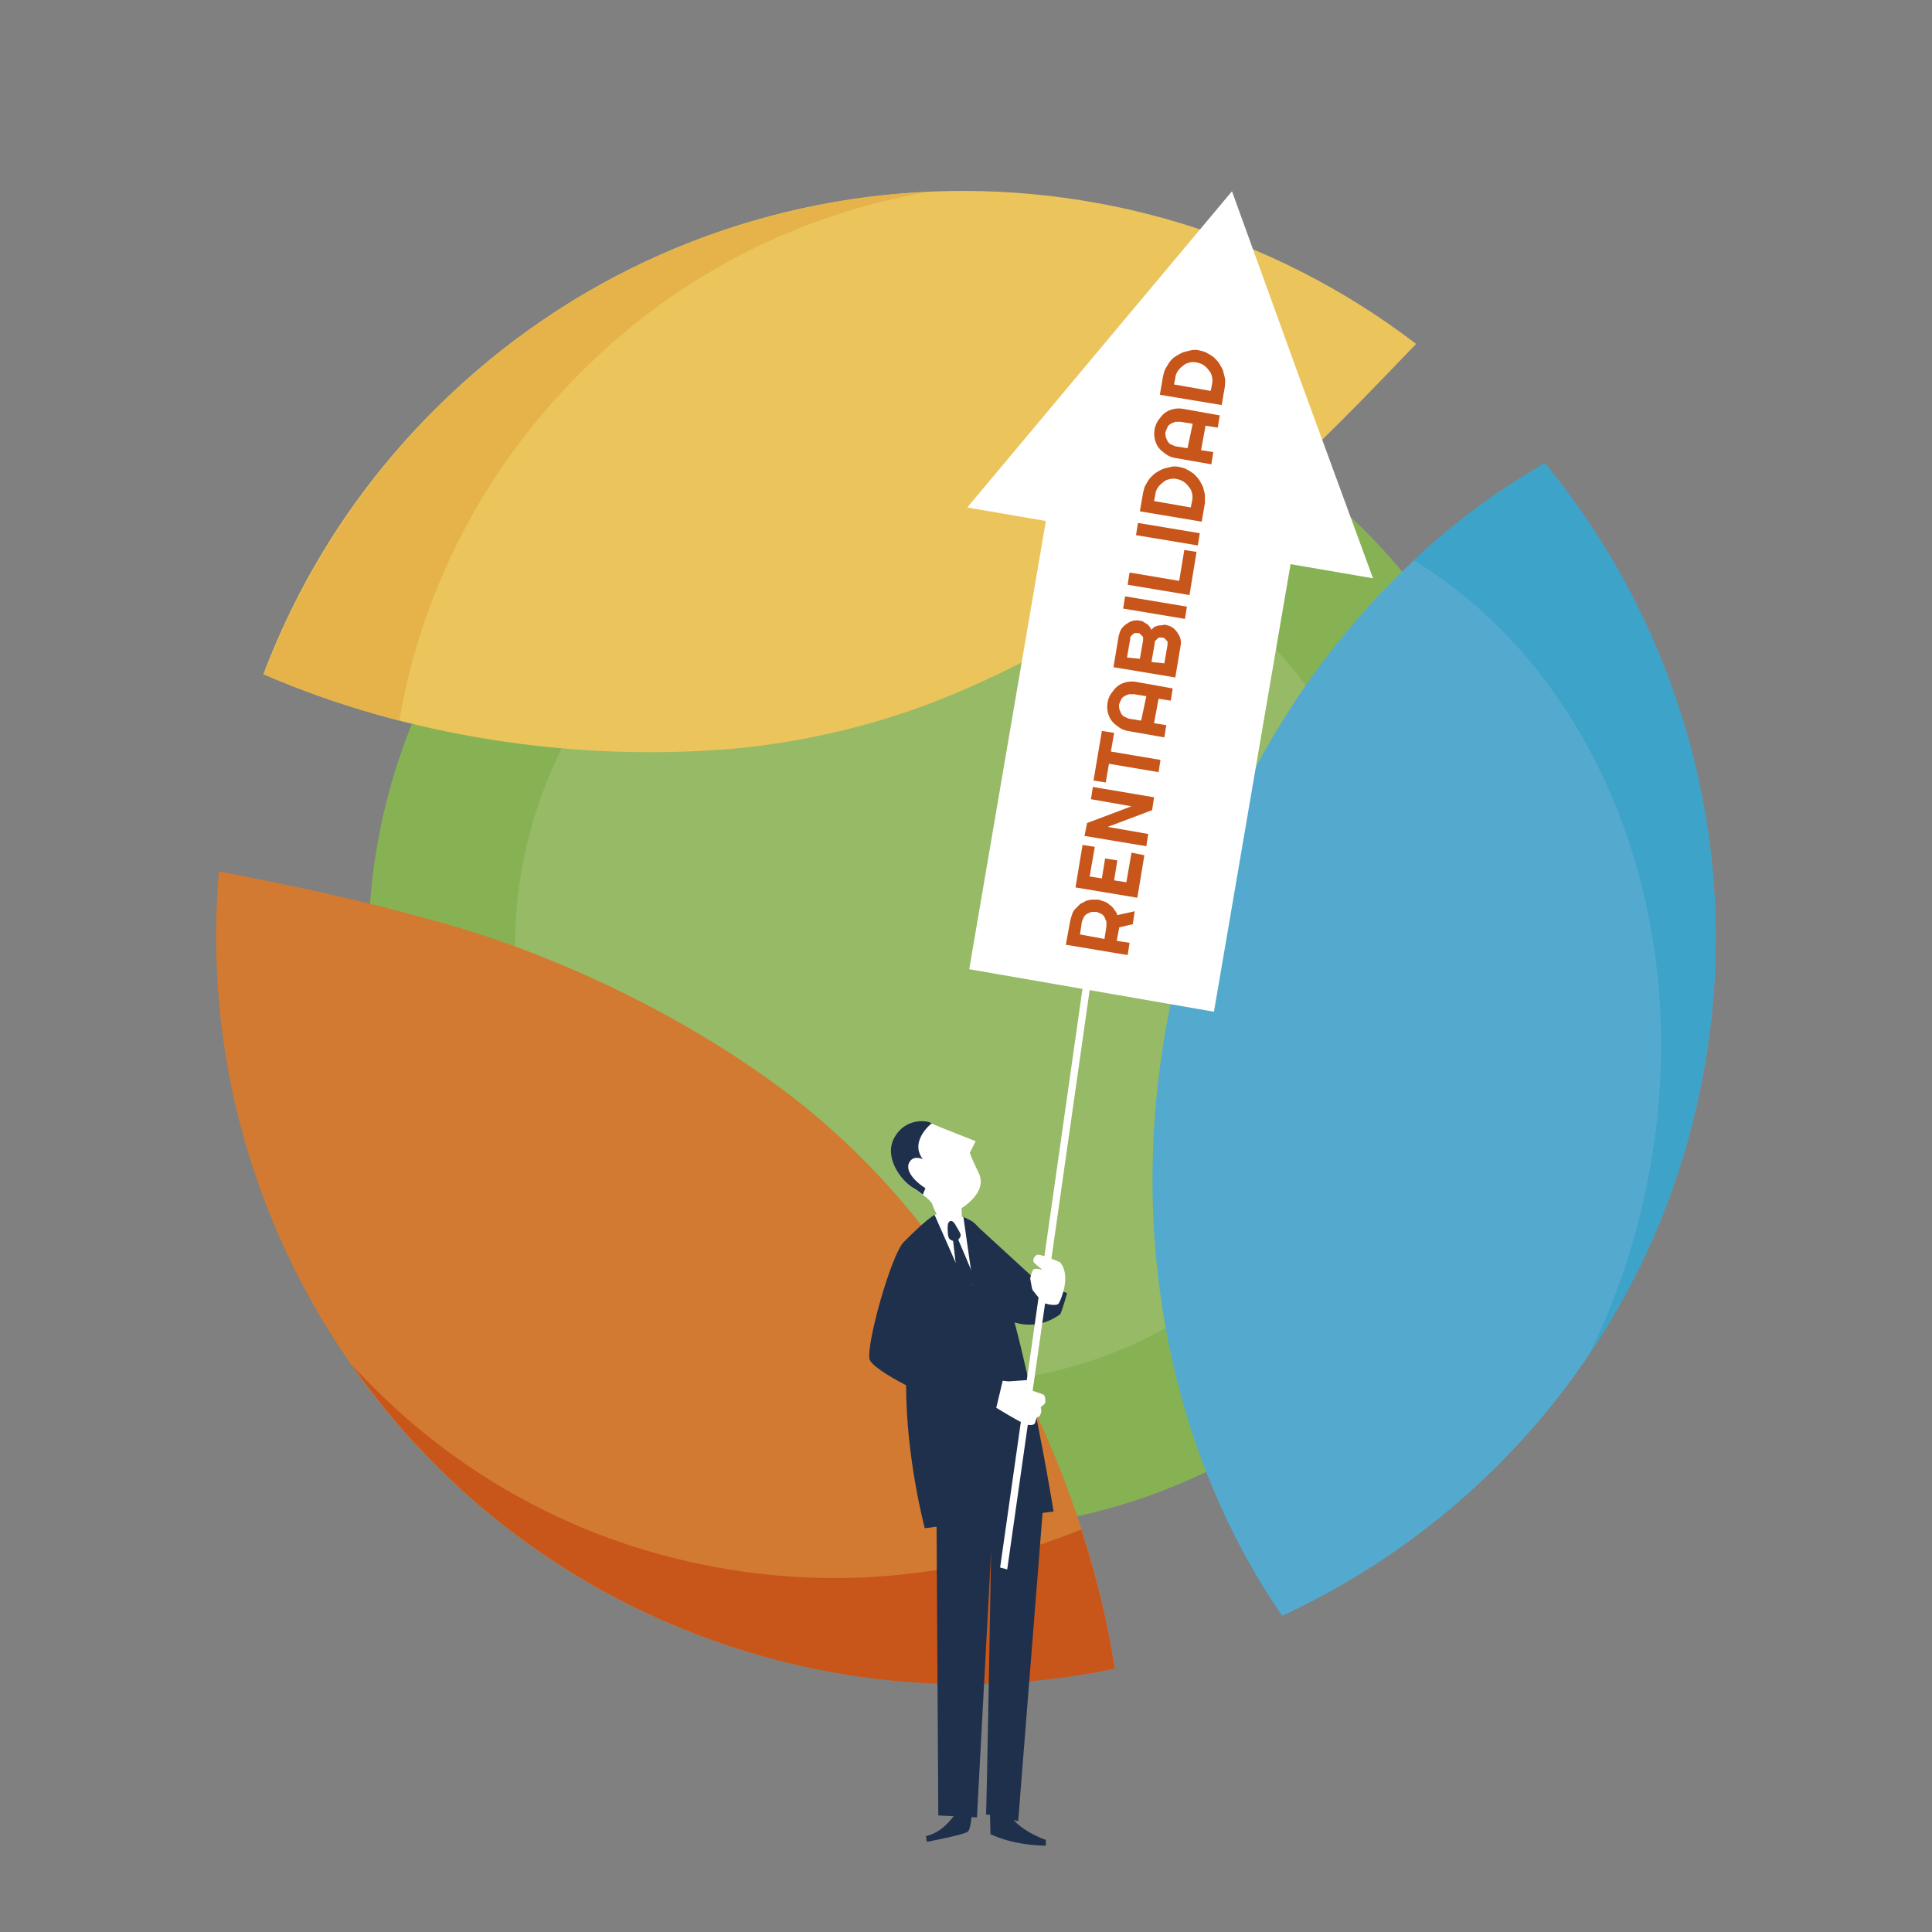 <?xml version="1.0" encoding="utf-8"?>
<!-- Generator: Adobe Illustrator 20.0.0, SVG Export Plug-In . SVG Version: 6.00 Build 0)  -->
<svg version="1.1" xmlns="http://www.w3.org/2000/svg" xmlns:xlink="http://www.w3.org/1999/xlink" x="0px" y="0px"
	 viewBox="0 0 300 300" style="enable-background:new 0 0 300 300;" xml:space="preserve">
<rect x="0" y="0" width="300" height="300" fill="#808080" stroke="none"/>
<style type="text/css">
	.st0{fill:#E9BC00;}
	.st1{fill:#1A9EC0;}
	.st2{fill:#1896B9;}
	.st3{fill:#E0A441;}
	.st4{fill:#7EAF5F;}
	.st5{fill:#6DA74B;}
	.st6{fill:#CD6A36;}
	.st7{fill:#C5472E;}
	.st8{fill:#3D536D;}
	.st9{fill:#F1F7F8;}
	.st10{fill:#ABCED4;}
	.st11{fill:#1F304C;}
	.st12{fill:#FFFFFF;}
	.st13{fill:#F0D06C;}
	.st14{fill:#313B57;}
	.st15{fill:#0092AF;}
	.st16{fill:#C64832;}
	.st17{fill:#DEA375;}
	.st18{fill:#C6D028;}
	.st19{opacity:0.58;fill:url(#SVGID_1_);}
	.st20{fill:#DFA779;}
	.st21{fill:#CB6107;}
	.st22{fill:#76B1B8;}
	.st23{fill:#E5F0F3;}
	.st24{fill:#5F627B;}
	.st25{fill:#73748C;}
	.st26{fill:#6C6E87;}
	.st27{fill:#E1EEF3;}
	.st28{fill:#C3DDE7;}
	.st29{fill:#76B0B7;}
	.st30{fill:#78B6C3;}
	.st31{fill:#BEDBE2;}
	.st32{fill:#5D9EBE;}
	.st33{fill:#43484A;}
	.st34{fill:url(#SVGID_2_);}
	.st35{fill:url(#SVGID_3_);}
	.st36{fill:url(#SVGID_4_);}
	.st37{fill:url(#SVGID_5_);}
	.st38{fill:url(#SVGID_6_);}
	.st39{fill:url(#SVGID_7_);}
	.st40{fill:url(#SVGID_8_);}
	.st41{fill:#E4F0F1;}
	.st42{fill:#D4D4DF;}
	.st43{fill:#CED543;}
	.st44{fill:url(#SVGID_9_);}
	.st45{fill:#86B254;}
	.st46{fill:#96BA66;}
	.st47{fill:#EBC45C;}
	.st48{fill:#E5B34A;}
	.st49{fill:#D27A31;}
	.st50{fill:#C8551A;}
	.st51{fill:#53AACE;}
	.st52{fill:#3EA3C8;}
	.st53{fill:#97C2C9;}
	.st54{fill:none;stroke:#CB6107;stroke-width:0.459;stroke-miterlimit:10;}
	.st55{fill:#00283C;}
	.st56{fill:none;}
	.st57{fill:#434965;}
	.st58{fill:none;stroke:#1F304C;stroke-width:2.357;stroke-miterlimit:10;}
	.st59{fill:none;stroke:#1F304C;stroke-width:1.179;stroke-miterlimit:10;}
	.st60{fill:#F3F8FA;}
	.st61{fill:#7E7E95;}
	.st62{fill-rule:evenodd;clip-rule:evenodd;fill:#F3F8FA;}
	.st63{fill:url(#SVGID_10_);}
	.st64{fill:url(#SVGID_11_);}
	.st65{fill:#BF0811;}
	.st66{fill:#1D2F4A;}
	.st67{fill:#3A415D;}
	.st68{fill:#323232;}
</style>
<g id="Background">
</g>
<g id="shapes">
</g>
<g id="Figures">
</g>
<g id="Texture">
</g>
<g id="Text">
	<g>
		<path class="st45" d="M127.8,235.2C79,224.1,48.4,175.5,59.5,126.6c11.1-48.9,59.8-79.4,108.6-68.3
			c48.9,11.1,79.4,59.8,68.3,108.6C225.3,215.8,176.7,246.4,127.8,235.2z"/>
		<ellipse transform="matrix(0.222 -0.975 0.975 0.222 -28.001 258.488)" class="st46" cx="148" cy="146.8" rx="68" ry="68"/>
		<g>
			<path class="st47" d="M40.9,104.7c22.2,9.6,47.9,13.6,72.5,11.6c10.4-0.9,21.8-3.4,32.4-7.6c19.4-7.7,37.2-19.9,48.5-30.1
				c11-9.9,17.7-17,25.6-25.2C174.5,18.7,109.3,22,67.7,63.4C55.5,75.5,46.6,89.6,40.9,104.7"/>
			<path class="st48" d="M144.1,29.8c-27.8,1.3-55.1,12.5-76.4,33.7c-12.1,12.1-21,26.2-26.7,41.2c6.7,2.9,13.7,5.3,21,7.2
				C65.4,92,74.9,73,90.3,57.7C105.5,42.5,124.4,33.2,144.1,29.8"/>
			<path class="st49" d="M173.1,259.1c-3.7-23.9-14.1-47.8-29-67.5c-6.3-8.3-14.5-16.6-23.8-23.3C103.5,156,83.7,147.5,69,143.4
				c-14.2-4-23.8-5.9-35-8.1c-5,57,32.7,110.3,90,123.3C140.7,262.4,157.4,262.3,173.1,259.1"/>
			<path class="st50" d="M54.7,212c15.9,22.8,40.1,39.9,69.3,46.6c16.7,3.8,33.4,3.8,49.1,0.5c-1.1-7.2-2.9-14.4-5.2-21.6
				c-18.7,7.6-39.7,9.8-60.9,5C86.1,237.8,68.2,226.8,54.7,212"/>
			<path class="st51" d="M263.5,171.5c8.3-36.4-1.6-72.7-23.6-99.5c-27.3,15.5-49.2,44.6-57.5,81c-8.3,36.4-1.1,72.1,16.7,97.9
				C230.6,236.3,255.2,207.9,263.5,171.5"/>
			<path class="st52" d="M255.2,186.4c-1.9,8.5-4.8,16.6-8.5,24c7.8-11.5,13.6-24.6,16.8-39c8.3-36.4-1.6-72.7-23.6-99.5
				c-7.2,4.1-14.1,9.2-20.4,15.1C249.1,105,264.6,145.1,255.2,186.4"/>
		</g>
	</g>
	<g>
		<path class="st11" d="M145.4,232l0.3,49.9l6,0.3l2.2-41.2c0,0-0.7,41.1-0.8,40.8c-0.1-0.3,5,1,5,1l3.8-48c0,0-5.3-4.9-5.6-4.8
			C155.9,230.1,145.4,232,145.4,232z"/>
		<path class="st11" d="M148.5,281.4c0,0-1.8,3.1-4.7,3.7l0.1,0.9c0,0,5.9-1.1,6.4-1.6c0.5-0.5,0.6-2.9,0.6-2.9L148.5,281.4z"/>
		<path class="st11" d="M153.7,280.5l0.1,4.3c0,0,3.1,1.7,8.6,1.8l0-0.9c0,0-5.4-1.8-6.2-5.2L153.7,280.5z"/>
		<path class="st11" d="M151.2,189.9l9.8,9l4.7,1.9c0,0-0.9,3.2-1.1,3.3c-6.2,4.4-11.9-1.7-11.9-1.7L151.2,189.9z"/>
		<path class="st11" d="M135,211c-0.4-2.7,3.4-16.1,5.3-18.1c1.5-1.5,4.4-4.4,5.6-4.6l0.1-0.1c0,0,0.8-0.7,4.7,1.3
			c6.2,3.2,12.9,45.2,12.9,45.2l-20,2.6c0,0-2.9-10.8-2.9-22.2C137.6,213.5,135.2,211.9,135,211z"/>
		<g>
			<path class="st12" d="M150,199.7l-4.9-11.1c0.5-0.1,0.5-0.1,0.9-0.2l0.1-0.1c0,0-0.1-1.1,3.5,0.7l1.5,10.5L150,199.7z"/>
		</g>
		<path class="st12" d="M151.5,177.2c0,0-6.4-2.5-7-2.8c-0.6-0.3-3.8-0.7-5.5,2.3c-1.7,3,0.9,6.6,2.8,7.8c1.9,1.2,3,2.2,3,2.6
			c0.1,0.4,1.1,2.4,1.1,2.4l3.5,0.3l-0.1-2.2c0,0,4.1-2.4,2.7-5.4c-1.4-2.9-1.4-3.2-1.4-3.2L151.5,177.2z"/>
		<g>
			<path class="st11" d="M141.7,184.4c-1.9-1.2-4.5-4.8-2.8-7.8c1.7-3,4.9-2.6,5.5-2.3c0.1,0,0.2,0.1,0.3,0.1
				c-1.1,0.9-3.2,3.3-1.4,5.6c0,0-1.6-0.8-2.2,0.7c-0.5,1.5,1.6,3.2,2.6,3.8l-0.4,1C142.9,185.2,142.4,184.8,141.7,184.4z"/>
		</g>
		<path class="st11" d="M148,192.7c-0.4-0.2-0.7-0.2-0.8-1c-0.1-1.2-0.1-2,0.4-2.1c0.5-0.1,0.8,0.7,1.4,1.7c0.4,0.7,0,0.9-0.2,1.2
			c0.4,0.9,1.8,4.2,2.8,6.7c-0.9,0.5-1.8,1-2.7,1.3L148,192.7z"/>
		<polygon class="st12" points="156.4,243.7 174.6,115.8 173.5,115.5 155.3,243.4 		"/>
		<path class="st12" d="M156.6,214.5l2.9-0.2l-0.2,1.3c0,0,2.7,0.9,2.8,1c0.1,0.1,0.3,0.6,0.2,1.2c-0.1,0.3-0.7,0.7-0.7,0.7
			s0.2,0.7,0,1c-0.1,0.4-0.3,0.5-0.6,0.6c-0.1,0.1-0.2,0.7-0.3,0.9c-0.1,0.2-0.5,0.4-1.3,0.2c-0.8-0.2-4.7-2.6-4.7-2.6l1-4.2
			L156.6,214.5z"/>
		<path class="st12" d="M164.6,196c0,0-3.3-1.5-3.7-1.1c-0.4,0.3-0.6,0.9-0.3,1.2c0.3,0.3,1.3,1.1,1.3,1.1s-1.2-0.4-1.5,0
			c-0.2,0.4-0.5,1.2-0.4,1.5c0.1,0.4,0.2,1.5,0.4,1.7c0.2,0.2,1.3,1.8,1.9,2c0.6,0.2,1.8,0.4,2.1,0
			C164.7,201.9,166.4,198.1,164.6,196z"/>
		<polygon class="st12" points="213.2,89.8 202.2,59.8 191.3,29.7 170.7,54.3 150.2,78.8 162.4,80.9 150.5,150.5 188.5,157.1 
			200.4,87.6 		"/>
	</g>
	<g>
		<path class="st50" d="M175.4,146.4l-0.3,1.9l-9.6-1.6l0.7-3.8c0.1-0.4,0.2-0.7,0.3-1c0.1-0.3,0.3-0.6,0.5-0.8s0.5-0.5,0.7-0.7
			c0.3-0.2,0.6-0.3,0.9-0.5c0.3-0.1,0.6-0.2,1-0.2c0.3,0,0.7,0,1,0c0.3,0.1,0.6,0.2,0.9,0.3c0.3,0.1,0.6,0.3,0.8,0.5
			c0.3,0.2,0.5,0.4,0.7,0.7c0.2,0.3,0.4,0.5,0.5,0.9l2.7-0.6l-0.3,2l-2.1,0.5l-0.4,2.1L175.4,146.4z M167.7,145.1l3.8,0.7l0.3-1.9
			c0-0.3,0-0.5,0-0.8c-0.1-0.2-0.2-0.5-0.3-0.7c-0.1-0.2-0.3-0.4-0.5-0.5c-0.2-0.1-0.5-0.2-0.7-0.3c-0.3,0-0.5,0-0.8,0
			c-0.3,0.1-0.5,0.2-0.7,0.3c-0.2,0.1-0.4,0.3-0.5,0.5c-0.1,0.2-0.2,0.5-0.3,0.7L167.7,145.1z"/>
		<path class="st50" d="M177.7,132.8l-1.1,6.6l-9.6-1.6l1.1-6.6l1.9,0.3l-0.8,4.6l1.9,0.3l0.5-3.1l1.9,0.3l-0.5,3.1l1.9,0.3l0.8-4.6
			L177.7,132.8z"/>
		<path class="st50" d="M179.2,123.8l-0.3,2l-6.9,2.6l6.3,1.1l-0.3,1.9l-9.6-1.6l0.4-2l6.9-2.6l-6.3-1.1l0.3-1.9L179.2,123.8z"/>
		<path class="st50" d="M180.2,118l-0.3,1.9l-7.7-1.3l-0.5,2.9l-1.9-0.3l1.3-7.7l1.9,0.3l-0.5,2.9L180.2,118z"/>
		<path class="st50" d="M182.1,106.9l-0.3,1.9l-1.9-0.3l-0.7,3.8l1.9,0.3l-0.3,1.9l-5.7-1c-0.5-0.1-1-0.3-1.4-0.6
			c-0.4-0.3-0.8-0.6-1.1-1c-0.3-0.4-0.5-0.9-0.6-1.4c-0.1-0.5-0.1-1,0-1.5c0.1-0.5,0.3-1,0.6-1.4c0.3-0.4,0.6-0.8,1-1.1
			c0.4-0.3,0.9-0.5,1.4-0.6c0.5-0.1,1-0.1,1.5,0L182.1,106.9z M178,108.1l-1.9-0.3c-0.3,0-0.5,0-0.8,0c-0.3,0.1-0.5,0.2-0.7,0.3
			c-0.2,0.1-0.4,0.3-0.5,0.5c-0.1,0.2-0.2,0.5-0.3,0.7s0,0.5,0,0.8c0.1,0.2,0.2,0.5,0.3,0.7c0.1,0.2,0.3,0.4,0.5,0.5
			c0.2,0.1,0.5,0.2,0.7,0.3l1.9,0.3L178,108.1z"/>
		<path class="st50" d="M180.9,97c0.4,0.1,0.8,0.2,1.1,0.4s0.6,0.5,0.8,0.8c0.2,0.3,0.4,0.6,0.5,1c0.1,0.4,0.1,0.8,0,1.2l-0.8,4.8
			l-9.6-1.6l0.8-4.8c0.1-0.4,0.2-0.8,0.4-1.1c0.2-0.3,0.5-0.6,0.8-0.8c0.3-0.2,0.6-0.4,1-0.5c0.4-0.1,0.8-0.1,1.2,0
			c0.2,0,0.4,0.1,0.5,0.2c0.2,0.1,0.3,0.2,0.5,0.3c0.2,0.1,0.3,0.3,0.4,0.4c0.1,0.2,0.2,0.3,0.3,0.5c0.1-0.1,0.2-0.3,0.4-0.4
			c0.2-0.1,0.3-0.2,0.5-0.2c0.2-0.1,0.4-0.1,0.6-0.1S180.7,97,180.9,97z M177,102.3l0.5-2.9c0-0.1,0-0.3,0-0.4
			c0-0.1-0.1-0.2-0.2-0.3c-0.1-0.1-0.2-0.2-0.3-0.3c-0.1-0.1-0.2-0.1-0.4-0.1c-0.1,0-0.3,0-0.4,0c-0.1,0-0.2,0.1-0.3,0.2
			c-0.1,0.1-0.2,0.2-0.3,0.3c-0.1,0.1-0.1,0.2-0.1,0.4l-0.5,2.9L177,102.3z M180.8,103l0.5-2.9c0-0.1,0-0.3,0-0.4
			c0-0.1-0.1-0.2-0.2-0.3s-0.2-0.2-0.3-0.3c-0.1-0.1-0.2-0.1-0.4-0.1c-0.1,0-0.3,0-0.4,0c-0.1,0-0.2,0.1-0.3,0.2
			c-0.1,0.1-0.2,0.2-0.3,0.3c-0.1,0.1-0.1,0.2-0.1,0.4l-0.5,2.9L180.8,103z"/>
		<path class="st50" d="M184.3,94.2l-0.3,1.9l-9.6-1.6l0.3-1.9L184.3,94.2z"/>
		<path class="st50" d="M185.8,85.7l-1.1,6.7l-9.6-1.6l0.3-1.9l7.7,1.3l0.8-4.8L185.8,85.7z"/>
		<path class="st50" d="M186.3,82.8l-0.3,1.9l-9.6-1.6l0.3-1.9L186.3,82.8z"/>
		<path class="st50" d="M183.1,72.5c0.4,0.1,0.9,0.2,1.2,0.4c0.4,0.2,0.7,0.4,1.1,0.7c0.3,0.3,0.6,0.6,0.8,0.9
			c0.2,0.3,0.4,0.7,0.6,1.1c0.1,0.4,0.2,0.8,0.3,1.2c0,0.4,0,0.9,0,1.3l-0.5,2.9l-9.6-1.6l0.5-2.9c0.1-0.4,0.2-0.9,0.4-1.2
			c0.2-0.4,0.4-0.7,0.7-1.1c0.3-0.3,0.6-0.6,0.9-0.8c0.3-0.2,0.7-0.4,1.1-0.6c0.4-0.1,0.8-0.2,1.2-0.3S182.6,72.4,183.1,72.5z
			 M182.8,74.4c-0.4-0.1-0.8-0.1-1.2,0s-0.7,0.2-1,0.5c-0.3,0.2-0.6,0.5-0.8,0.8c-0.2,0.3-0.4,0.7-0.4,1.1l-0.2,1l5.7,1l0.2-1
			c0.1-0.4,0.1-0.8,0-1.2c-0.1-0.4-0.2-0.7-0.5-1c-0.2-0.3-0.5-0.6-0.8-0.8C183.5,74.6,183.2,74.5,182.8,74.4z"/>
		<path class="st50" d="M189.4,64.5l-0.3,1.9l-1.9-0.3l-0.7,3.8l1.9,0.3l-0.3,1.9l-5.7-1c-0.5-0.1-1-0.3-1.4-0.6
			c-0.4-0.3-0.8-0.6-1.1-1c-0.3-0.4-0.5-0.9-0.6-1.4c-0.1-0.5-0.1-1,0-1.5c0.1-0.5,0.3-1,0.6-1.4s0.6-0.8,1-1.1
			c0.4-0.3,0.9-0.5,1.4-0.6c0.5-0.1,1-0.1,1.5,0L189.4,64.5z M185.2,65.8l-1.9-0.3c-0.3,0-0.5,0-0.8,0c-0.3,0.1-0.5,0.2-0.7,0.3
			c-0.2,0.1-0.4,0.3-0.5,0.5c-0.1,0.2-0.2,0.5-0.3,0.7s0,0.5,0,0.8c0.1,0.3,0.2,0.5,0.3,0.7c0.1,0.2,0.3,0.4,0.5,0.5
			c0.2,0.1,0.5,0.2,0.7,0.3l1.9,0.3L185.2,65.8z"/>
		<path class="st50" d="M186.2,54.4c0.4,0.1,0.9,0.2,1.2,0.4c0.4,0.2,0.7,0.4,1.1,0.7c0.3,0.3,0.6,0.6,0.8,0.9
			c0.2,0.3,0.4,0.7,0.6,1.1c0.1,0.4,0.2,0.8,0.3,1.2s0,0.9,0,1.3l-0.5,2.9l-9.6-1.6l0.5-2.9c0.1-0.4,0.2-0.9,0.4-1.2
			s0.4-0.7,0.7-1.1s0.6-0.6,0.9-0.8c0.3-0.2,0.7-0.4,1.1-0.6c0.4-0.1,0.8-0.2,1.2-0.3C185.3,54.3,185.8,54.3,186.2,54.4z
			 M185.9,56.3c-0.4-0.1-0.8-0.1-1.2,0s-0.7,0.2-1,0.5c-0.3,0.2-0.6,0.5-0.8,0.8c-0.2,0.3-0.4,0.7-0.4,1.1l-0.2,1l5.7,1l0.2-1
			c0.1-0.4,0.1-0.8,0-1.2c-0.1-0.4-0.2-0.7-0.5-1c-0.2-0.3-0.5-0.6-0.8-0.8C186.6,56.5,186.3,56.4,185.9,56.3z"/>
	</g>
</g>
</svg>
